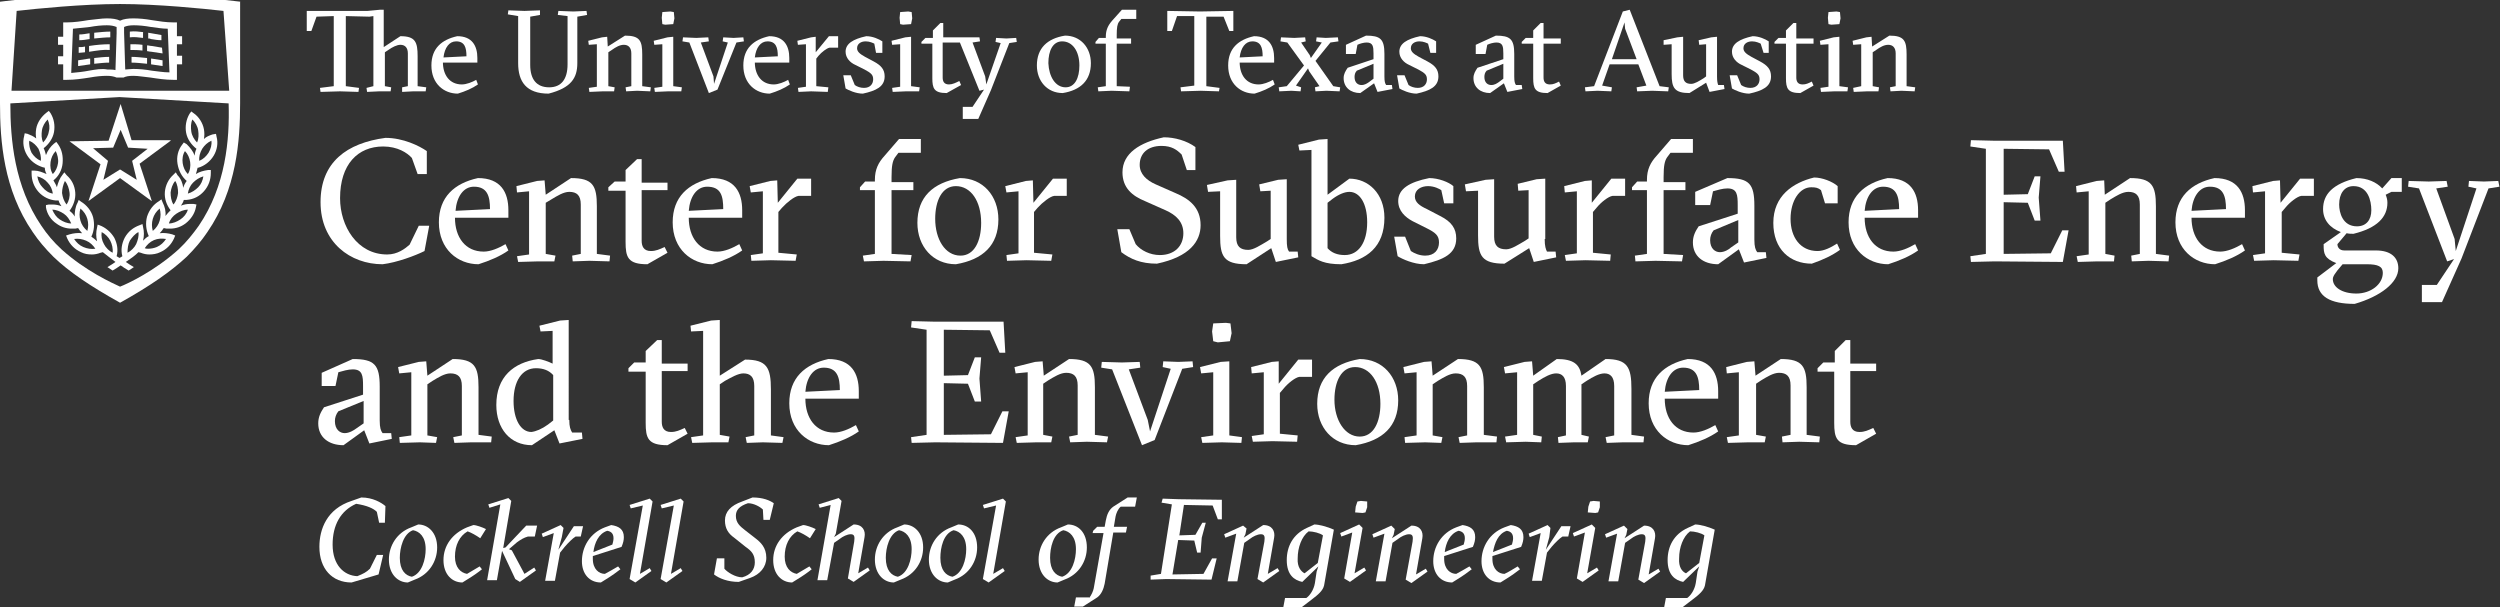 <?xml version="1.0" encoding="utf-8"?>
<!-- Generator: Adobe Illustrator 24.2.1, SVG Export Plug-In . SVG Version: 6.00 Build 0)  -->
<svg version="1.1" id="Layer_1" xmlns="http://www.w3.org/2000/svg" xmlns:xlink="http://www.w3.org/1999/xlink" x="0px" y="0px"
	 viewBox="0 0 435.2 105.7" style="enable-background:new 0 0 435.2 105.7;" xml:space="preserve">
<rect x="0" y="0" width="435.2" height="105.7" fill="#333333" stroke="none"/>
<style type="text/css">
	.st0{fill:#FFFFFF;}
</style>
<g>
	<path class="st0" d="M74.7,39.4l-0.8,4.3c-1.6,0.8-4.8,2-7.3,2.3c-5.6,0-10.8-3.8-10.8-10.8S60.4,24.9,67.1,24
		c3.1,0,5.9,1.4,7.2,2.3v4h-1.6l-1-2.8c-0.8-0.9-2.5-2-5-2c-4.4,0-7.5,3.1-7.5,9c0,4.9,3,9.8,8.2,9.8c1.8,0,3.1-1,3.9-1.7l1.6-3.3
		H74.7z"/>
	<path class="st0" d="M79.2,37.9c0,3.4,1.8,5.9,5,5.9c1.2,0,2.6-0.6,3.8-1.3l0.5,1.1c-1.4,1-3.3,1.8-5.2,2.4c-3.6,0-6.9-2.6-6.9-7.3
		c0-4.4,2.7-6.8,6.8-7.7c4,0,5.3,2.5,5.3,5.6v1.3H79.2z M85.3,36.4c0-2.3-0.5-3.9-2.8-3.9c-1.8,0-3,1.7-3.2,4.2L85.3,36.4z"/>
	<path class="st0" d="M93.7,45.5l-3.5,0.1l-0.2-1l2.1-0.3V33.3l-2.1,0.2l-0.1-1.1l3.6-0.9l1.3-0.1l0.2,2.5l4.4-2.9
		c3.8,0,4.5,1.3,4.5,4.9v8.3l2.3,0.3l-0.1,1l-3.5-0.1l-2.9,0.1l-0.1-1l1.5-0.3v-8.6c0-1.6-0.7-2.2-2-2.2c-1,0-2.1,0.7-3.1,1.3
		L95,35.3v8.9l1.7,0.3l-0.2,1L93.7,45.5z"/>
	<path class="st0" d="M105.9,33.1v-0.5l1.1-1h1.9v-2l2-1.9h0.8v4.1h4.5v1.3h-4.5v8.8c0,0.9,0.3,1.8,1.6,1.8c0.9,0,1.5-0.3,2.4-0.7
		l0.5,1l-3.5,2c-3.4,0-3.8-1.2-3.8-3.9v-8.9H105.9z"/>
	<path class="st0" d="M119.9,37.9c0,3.4,1.8,5.9,5,5.9c1.2,0,2.6-0.6,3.8-1.3l0.5,1.1c-1.4,1-3.3,1.8-5.2,2.4
		c-3.6,0-6.9-2.6-6.9-7.3c0-4.4,2.7-6.8,6.8-7.7c4,0,5.3,2.5,5.3,5.6v1.3H119.9z M125.9,36.4c0-2.3-0.4-3.9-2.8-3.9
		c-1.8,0-3,1.7-3.2,4.2L125.9,36.4z"/>
	<path class="st0" d="M135.4,35.3l3.4-4.2h2.4v3H139c-0.7,0.1-2,1.1-2.9,2.1l-0.6,0.7v7.1l3.2,0.3l-0.2,1.1l-4.3-0.1l-3.4,0.1
		l-0.1-1l2.1-0.3V33.3l-2.1,0.2l-0.2-1.1l3.6-0.9l1.2-0.1L135.4,35.3z"/>
	<path class="st0" d="M155.2,31.7h3.8v1.4h-3.8v11.1l3.5,0.2l-0.2,1.1l-4.7-0.1l-3.4,0.1l-0.2-1l2.1-0.3V33.1h-2.6v-0.5l0.9-1h1.7
		v-0.3c0-1.8,0.6-3,1.7-4.2l2.5-2.9h3.8v2.4h-3.9l-0.6,0.8c-0.4,0.6-0.6,1.4-0.6,3.4V31.7z"/>
	<path class="st0" d="M173.8,38.2c0,4.5-2.7,7-7.4,7.8c-4,0-6.7-3.1-6.7-7.2c0-4.5,2.7-7,7.4-7.8C171.1,31,173.8,34.1,173.8,38.2z
		 M167.2,44.5c2.4,0,3.6-2.5,3.6-5.7c0-3.8-1.8-6.4-4.4-6.4c-2.4,0-3.6,2.5-3.6,5.7C162.8,41.6,164.5,44.5,167.2,44.5z"/>
	<path class="st0" d="M179.9,35.3l3.4-4.2h2.4v3h-2.2c-0.7,0.1-2,1.1-2.9,2.1l-0.6,0.7v7.1l3.2,0.3l-0.2,1.1l-4.3-0.1l-3.4,0.1
		l-0.1-1l2.1-0.3V33.3l-2.1,0.2l-0.2-1.1l3.6-0.9l1.2-0.1L179.9,35.3z"/>
	<path class="st0" d="M197.7,42.5c0.9,1.1,2.5,1.9,4.2,1.9c2.6,0,4.1-1.6,4.1-3.8c0-2-1.3-3.2-3.1-4l-3.6-1.6
		c-2.2-0.9-3.9-2.3-3.9-5c0-3.3,3-5.2,7.2-6.1c1.9,0,4,0.6,5.5,1.7v4h-1.5l-0.9-2.7c-0.8-0.8-1.7-1.5-3.5-1.5
		c-2.4,0-3.8,1.3-3.8,3.3c0,1.6,1.2,2.7,2.8,3.4l3.4,1.5c2.4,1,4.4,2.5,4.4,5.6c0,2.8-1.9,5.5-7.6,6.7c-2.8,0-4.6-0.8-6.2-2l-0.7-4
		h2.1L197.7,42.5z"/>
	<path class="st0" d="M224,41.6c0,1.3,0.1,1.8,0.4,2.2h1.5l0.1,1l-3.9,0.8l-0.8-2.4L217,46c-4,0-4.6-1.4-4.6-4.9v-7.8l-2.1,0.1
		l-0.2-1.2l3.6-0.8l1.5-0.1v10c0,1.6,0.7,2.2,2.1,2.2c0.9,0,2.1-0.8,3.3-1.5l0.6-0.4v-8.4l-1.8,0.1l-0.2-1.2l3.3-0.8l1.5-0.1V41.6z"
		/>
	<path class="st0" d="M233.5,46c-3,0-4-0.7-5.2-1.4V26.1l-2.1,0.1l-0.2-1l3.6-0.9l1.5-0.1v9.7l3.8-2.8c3.3,0,6.1,2.6,6.1,6.8
		C241,43,237.9,45.3,233.5,46z M234.9,33.4c-0.8,0-1.8,0.4-2.9,1.2l-0.9,0.7v7.9c0.7,0.8,1.7,1.2,3,1.2c2.4,0,3.9-2.2,3.9-5.7
		C238,35.4,236.7,33.4,234.9,33.4z"/>
	<path class="st0" d="M250.9,33.1c-0.3-0.2-1.2-0.7-2.3-0.7c-1.2,0-2.3,0.6-2.3,1.8c0,1,0.8,1.6,2.1,2.2l2.3,1.2
		c2,1,2.8,2.2,2.8,3.9c0,2.7-2.2,3.7-5.6,4.5c-1.8,0-3.8-0.9-4.6-1.4l-0.6-3.4h1.9l1,2.5c0.6,0.4,1.5,0.8,2.5,0.8
		c1.6,0,2.4-1,2.4-2.3c0-1.2-0.6-1.7-2.2-2.5l-2.4-1.2c-1.3-0.7-2.5-1.8-2.5-3.5c0-2.1,1.9-3.3,5.4-4c1.6,0,3.4,0.7,4.2,1.4v3h-1.6
		L250.9,33.1z"/>
	<path class="st0" d="M268.9,41.6c0,1.3,0.2,1.8,0.4,2.2h1.5l0.1,1l-3.9,0.8l-0.8-2.4l-4.3,2.7c-4,0-4.6-1.4-4.6-4.9v-7.8l-2.1,0.1
		l-0.2-1.2l3.6-0.8l1.5-0.1v10c0,1.6,0.7,2.2,2.1,2.2c0.9,0,2.1-0.8,3.3-1.5l0.6-0.4v-8.4l-1.8,0.1l-0.1-1.2l3.3-0.8l1.5-0.1V41.6z"
		/>
	<path class="st0" d="M277.1,35.3l3.4-4.2h2.4v3h-2.2c-0.7,0.1-2,1.1-2.8,2.1l-0.6,0.7v7.1l3.1,0.3l-0.1,1.1l-4.3-0.1l-3.4,0.1
		l-0.2-1l2.1-0.3V33.3l-2.1,0.2l-0.1-1.1l3.6-0.9l1.2-0.1L277.1,35.3z"/>
	<path class="st0" d="M289.6,31.7h3.8v1.4h-3.8v11.1l3.4,0.2l-0.2,1.1l-4.6-0.1l-3.5,0.1l-0.1-1l2.1-0.3V33.1h-2.6v-0.5l0.9-1h1.7
		v-0.3c0-1.8,0.6-3,1.7-4.2l2.5-2.9h3.8v2.4h-3.9l-0.6,0.8c-0.4,0.6-0.6,1.4-0.6,3.4V31.7z"/>
	<path class="st0" d="M300.7,31c3.8,0,4.7,1,4.7,4.8v5.9c0,1.3,0.2,1.8,0.5,2.2h1.5l0.1,1l-3.9,0.8l-0.9-2.3l-3.6,2.6
		c-2.6,0-4.4-1.4-4.4-3.8c0-1.1,0.4-1.9,1-2.8l6.8-2.2v-1.5c0-1.8-0.1-2.9-1.8-2.9c-0.8,0-1.8,0.3-2.5,0.5l-0.5,2.4h-2.6v-2.3
		L300.7,31z M302.6,38.3l-4.3,1.8c-0.4,0.5-0.6,1.1-0.6,1.7c0,1.5,0.9,2.1,1.7,2.1c0.8,0,1.6-0.5,1.9-0.8l1.3-0.9V38.3z"/>
	<path class="st0" d="M317,33.1c-0.5-0.4-0.9-0.5-1.7-0.5c-2,0-3.6,2.3-3.6,5.5c0,3.2,1.7,5.6,4.7,5.6c1.1,0,2.3-0.6,3.4-1.3
		l0.5,1.1c-1.4,1-2.9,1.7-4.9,2.4c-3.8,0-6.7-2.5-6.7-7.1c0-4.7,3.4-7,7.1-7.9c1.4,0,3.2,0.7,4.1,1.5v3h-2.2L317,33.1z"/>
	<path class="st0" d="M324.6,37.9c0,3.4,1.8,5.9,5,5.9c1.2,0,2.6-0.6,3.8-1.3l0.5,1.1c-1.4,1-3.3,1.8-5.2,2.4
		c-3.6,0-6.9-2.6-6.9-7.3c0-4.4,2.7-6.8,6.8-7.7c4,0,5.3,2.5,5.3,5.6v1.3H324.6z M330.6,36.4c0-2.3-0.5-3.9-2.8-3.9
		c-1.8,0-3,1.7-3.2,4.2L330.6,36.4z"/>
	<path class="st0" d="M359.1,24.5l0.3,5.4h-1l-1.7-3.9l-7.9-0.1v8l4.2-0.1l1.2-3.1h1l-0.3,3.7l0.3,4h-1l-1.2-3.1l-4.2-0.1v9l8.2-0.1
		l2-4h1.1l-1,5.5l-11.9-0.1l-4.1,0.1l-0.1-1l2.7-0.4V25.9l-2.7-0.4l0.1-1.1l4.1,0.1L359.1,24.5z"/>
	<path class="st0" d="M365.1,45.5l-3.4,0.1l-0.2-1l2.1-0.3V33.3l-2.1,0.2l-0.1-1.1l3.6-0.9l1.3-0.1l0.1,2.5l4.4-2.9
		c3.8,0,4.5,1.3,4.5,4.9v8.3l2.3,0.3l-0.1,1l-3.5-0.1l-2.9,0.1l-0.1-1l1.5-0.3v-8.6c0-1.6-0.7-2.2-2-2.2c-1,0-2.1,0.7-3.1,1.3
		l-0.9,0.6v8.9l1.6,0.3l-0.1,1L365.1,45.5z"/>
	<path class="st0" d="M381.5,37.9c0,3.4,1.8,5.9,5,5.9c1.2,0,2.6-0.6,3.8-1.3l0.5,1.1c-1.4,1-3.3,1.8-5.2,2.4
		c-3.6,0-6.9-2.6-6.9-7.3c0-4.4,2.7-6.8,6.8-7.7c4,0,5.3,2.5,5.3,5.6v1.3H381.5z M387.5,36.4c0-2.3-0.5-3.9-2.8-3.9
		c-1.8,0-3,1.7-3.2,4.2L387.5,36.4z"/>
	<path class="st0" d="M397,35.3l3.4-4.2h2.4v3h-2.2c-0.7,0.1-2,1.1-2.8,2.1l-0.6,0.7v7.1l3.1,0.3l-0.2,1.1l-4.3-0.1l-3.4,0.1l-0.2-1
		l2.1-0.3V33.3l-2.1,0.2l-0.1-1.1l3.6-0.9l1.2-0.1L397,35.3z"/>
	<path class="st0" d="M414.7,32.8l1.6-1.8h1.8v2.4h-1.8l-1,0.5c0.2,0.5,0.3,0.9,0.3,1.4c0,2.5-1.8,4.4-5.9,5.4c-0.4,0-0.8,0-1.2-0.1
		l-1.6,1.9c0,0.6,0.4,1.1,1.2,1.1h5.5c2.7,0,3.9,1.3,3.9,3.1c0,2.5-3.1,4.9-7.6,6.2c-4.3,0-6.5-1.3-6.5-4.1v-0.5l3.3-2.5
		c-2.1-0.8-2.2-1.7-2.2-3.1v-0.2l3-2.1c-1.9-0.7-3.1-2.1-3.1-4c0-2.6,1.7-4.4,5.8-5.4C412.1,31,413.7,31.7,414.7,32.8z M407.8,46
		c-1.5,1.7-1.7,2.2-1.7,2.6c0,1.4,1.6,2.5,4.1,2.5s4.6-1.6,4.6-3.6c0-1.1-0.8-1.5-2.8-1.5H407.8z M409.7,32.4
		c-1.6,0-2.5,1.3-2.5,3.2c0,1.4,0.6,3.8,3.1,3.8c1.6,0,2.5-1.1,2.5-2.8C412.8,34.9,412.2,32.4,409.7,32.4z"/>
	<path class="st0" d="M421.6,52.6v-3h2.6l3-4.5l-1.2,0.4l-4.9-12.7l-1.9-0.3l0.1-1l3.5,0.1l3.1-0.1l0.2,1l-2,0.3l3.2,8.8l0.2,2.1
		l3.6-10.9l-1.4-0.3l0.1-1l2.6,0.1l2.5-0.1l0.2,1l-1.9,0.3L428.5,45l-3.4,7.6H421.6z"/>
	<path class="st0" d="M61.4,62.5c3.8,0,4.7,1,4.7,4.8v5.9c0,1.3,0.2,1.8,0.5,2.2h1.5l0.1,1l-3.9,0.8l-0.9-2.3l-3.6,2.6
		c-2.6,0-4.4-1.4-4.4-3.8c0-1.1,0.4-1.9,1-2.8l6.8-2.2v-1.5c0-1.8-0.1-2.9-1.8-2.9c-0.8,0-1.8,0.3-2.5,0.5l-0.5,2.4H56v-2.3
		L61.4,62.5z M63.3,69.8l-4.4,1.8c-0.4,0.5-0.6,1.1-0.6,1.7c0,1.5,0.9,2.1,1.7,2.1c0.8,0,1.6-0.5,2-0.8l1.3-0.9V69.8z"/>
	<path class="st0" d="M73.1,77l-3.5,0.1l-0.1-1l2.1-0.3V64.8l-2.1,0.2l-0.2-1.1l3.6-0.9l1.3-0.1l0.2,2.5l4.4-2.9
		c3.8,0,4.5,1.3,4.5,4.9v8.3l2.3,0.3l-0.1,1L82,77l-2.9,0.1l-0.2-1l1.5-0.3v-8.6c0-1.6-0.7-2.2-2-2.2c-1,0-2.1,0.7-3.1,1.3l-0.9,0.6
		v8.9l1.7,0.3l-0.2,1L73.1,77z"/>
	<path class="st0" d="M99.1,73.1c0,1.2,0.2,1.7,0.5,2.2h1.7l0.1,1.1l-4,0.8l-0.9-2.3l-3.9,2.6c-3.8,0-6.2-2.9-6.2-7
		c0-4.9,3-7.4,7.3-8c0.6,0,1.9,0.5,2.5,0.8v-5.7l-2.1,0.1l-0.2-1l3.6-0.9l1.5-0.1V73.1z M95.4,73.9l0.9-0.7v-7.9
		c-0.7-0.8-1.7-1.2-3-1.2c-2.4,0-3.9,2.2-3.9,5.7c0,3.3,1.3,5.4,3.1,5.4C93.3,75.1,94.3,74.7,95.4,73.9z"/>
	<path class="st0" d="M109.4,64.6v-0.5l1-1h2v-2l2-1.9h0.8v4.1h4.5v1.3h-4.5v8.8c0,0.9,0.3,1.8,1.6,1.8c0.9,0,1.5-0.3,2.4-0.7l0.5,1
		l-3.5,2c-3.4,0-3.8-1.2-3.8-3.9v-8.9H109.4z"/>
	<path class="st0" d="M125.3,75.7L127,76l-0.2,1L124,77l-3.5,0.1l-0.2-1l2.1-0.3V57.6l-2.1,0.1l-0.1-1l3.6-0.9l1.5-0.1v9.7l4.4-2.8
		c3.8,0,4.5,1.4,4.5,5.2v8l2.2,0.3l-0.2,1l-3.4-0.1l-2.8,0.1l-0.2-1l1.5-0.3v-8.6c0-1.6-0.7-2.2-1.9-2.2c-0.9,0-2.1,0.7-3.2,1.3
		l-0.9,0.6V75.7z"/>
	<path class="st0" d="M140.2,69.4c0,3.4,1.8,5.9,5,5.9c1.2,0,2.6-0.6,3.8-1.3l0.5,1.1c-1.4,1-3.3,1.8-5.2,2.4
		c-3.6,0-6.9-2.6-6.9-7.3c0-4.4,2.7-6.8,6.8-7.7c4,0,5.3,2.5,5.3,5.6v1.3H140.2z M146.2,67.9c0-2.3-0.5-3.9-2.8-3.9
		c-1.8,0-3,1.7-3.2,4.2L146.2,67.9z"/>
	<path class="st0" d="M174.7,56l0.3,5.4h-1l-1.7-3.9l-8-0.1v8l4.2-0.1l1.2-3.1h1.1l-0.3,3.7l0.3,4h-1.1l-1.2-3.1l-4.2-0.1v9l8.2-0.1
		l2-4h1.1l-1,5.5L162.8,77l-4.1,0.1l-0.1-1l2.7-0.4V57.4l-2.7-0.4l0.1-1.1l4.1,0.1L174.7,56z"/>
	<path class="st0" d="M180.4,77l-3.4,0.1l-0.2-1l2.1-0.3V64.8l-2.1,0.2l-0.2-1.1l3.6-0.9l1.3-0.1l0.2,2.5l4.4-2.9
		c3.8,0,4.5,1.3,4.5,4.9v8.3l2.3,0.3l-0.2,1l-3.5-0.1l-2.9,0.1l-0.2-1l1.5-0.3v-8.6c0-1.6-0.7-2.2-2-2.2c-1,0-2.1,0.7-3.1,1.3
		l-0.9,0.6v8.9l1.6,0.3l-0.2,1L180.4,77z"/>
	<path class="st0" d="M200.2,75.1l3.6-10.9l-1.4-0.3l0.1-1l2.6,0.1l2.5-0.1l0.1,1l-1.9,0.3L201,76.6l-2.2,0.9l-5.2-13.2l-1.9-0.3
		l0.1-1l3.5,0.1l3.1-0.1l0.1,1l-2,0.3l3.3,8.8L200.2,75.1z"/>
	<path class="st0" d="M212.7,77l-3.4,0.1l-0.2-1l2.1-0.3V64.8l-2.1,0.2l-0.2-1.1l3.6-0.9l1.5-0.1v12.9l2.2,0.3l-0.1,1L212.7,77z
		 M211.2,56.3l2.2-0.1l0.8,0.1l0.2,1.7l-0.3,1.4l-2.1,0.2l-0.8-0.2l-0.2-1.7L211.2,56.3z"/>
	<path class="st0" d="M222.6,66.8l3.4-4.2h2.4v3h-2.2c-0.7,0.1-2,1.1-2.8,2.1l-0.6,0.7v7.1l3.1,0.3l-0.1,1.1l-4.3-0.1l-3.4,0.1
		l-0.2-1l2.1-0.3V64.8l-2.1,0.2l-0.1-1.1l3.6-0.9l1.2-0.1L222.6,66.8z"/>
	<path class="st0" d="M243.4,69.7c0,4.5-2.7,7-7.4,7.8c-4,0-6.7-3.1-6.7-7.2c0-4.5,2.7-7,7.4-7.8C240.7,62.5,243.4,65.6,243.4,69.7z
		 M236.7,76c2.4,0,3.6-2.5,3.6-5.7c0-3.8-1.8-6.4-4.4-6.4c-2.4,0-3.6,2.5-3.6,5.7C232.3,73.1,234.1,76,236.7,76z"/>
	<path class="st0" d="M248.1,77l-3.5,0.1l-0.1-1l2.1-0.3V64.8l-2.1,0.2l-0.2-1.1l3.6-0.9l1.3-0.1l0.2,2.5l4.4-2.9
		c3.8,0,4.5,1.3,4.5,4.9v8.3l2.3,0.3l-0.1,1L257,77l-2.9,0.1l-0.2-1l1.5-0.3v-8.6c0-1.6-0.7-2.2-2-2.2c-1,0-2.1,0.7-3.1,1.3
		l-0.9,0.6v8.9l1.7,0.3l-0.2,1L248.1,77z"/>
	<path class="st0" d="M282.5,77l-2.8,0.1l-0.2-1l1.5-0.3v-8.6c0-1.6-0.7-2.2-1.7-2.2c-0.9,0-2,0.6-3.1,1.3l-0.9,0.6v8.8l1.3,0.3
		l-0.2,1L274,77l-2.7,0.1l-0.1-1l1.4-0.3v-8.6c0-1.6-0.7-2.2-1.7-2.2c-0.9,0-2,0.6-3.1,1.3l-0.9,0.6v8.8l1.5,0.3l-0.1,1l-2.7-0.1
		l-3.4,0.1l-0.2-1l2.1-0.3V64.8l-2.1,0.2l-0.2-1.1l3.6-0.9l1.3-0.1l0.2,2.5l4.1-2.9c2.9,0,4,0.9,4.3,2.9l4.2-2.9
		c3.8,0,4.5,1.4,4.5,5.2v8l2.2,0.3l-0.1,1L282.5,77z"/>
	<path class="st0" d="M289.8,69.4c0,3.4,1.8,5.9,5,5.9c1.2,0,2.6-0.6,3.8-1.3l0.5,1.1c-1.4,1-3.3,1.8-5.2,2.4
		c-3.6,0-6.9-2.6-6.9-7.3c0-4.4,2.7-6.8,6.8-7.7c4,0,5.3,2.5,5.3,5.6v1.3H289.8z M295.8,67.9c0-2.3-0.5-3.9-2.8-3.9
		c-1.8,0-3,1.7-3.2,4.2L295.8,67.9z"/>
	<path class="st0" d="M304.3,77l-3.5,0.1l-0.2-1l2.1-0.3V64.8l-2.1,0.2l-0.1-1.1l3.6-0.9l1.3-0.1l0.2,2.5l4.4-2.9
		c3.8,0,4.5,1.3,4.5,4.9v8.3l2.3,0.3l-0.1,1l-3.5-0.1l-2.9,0.1l-0.1-1l1.5-0.3v-8.6c0-1.6-0.7-2.2-2-2.2c-1,0-2.1,0.7-3.1,1.3
		l-0.9,0.6v8.9l1.7,0.3l-0.2,1L304.3,77z"/>
	<path class="st0" d="M316.4,64.6v-0.5l1-1h2v-2l1.9-1.9h0.8v4.1h4.5v1.3h-4.5v8.8c0,0.9,0.3,1.8,1.6,1.8c0.9,0,1.5-0.3,2.4-0.7
		l0.5,1l-3.5,2c-3.4,0-3.8-1.2-3.8-3.9v-8.9H316.4z"/>
	<path class="st0" d="M61.2,101.4c-3.4,0-5.6-2.4-5.6-6.2c0-3.1,1.3-6.6,5.6-8l1.7-0.6c2,0,3.5,0.9,4.2,1.5L67,91H66l-0.4-1.9
		c-0.6-0.6-1.7-1.1-3.6-1.4c-2.7,1.2-4.1,3.7-4.1,7.1c0,3.6,2,5.4,4.3,5.5c1-0.4,1.6-0.7,2.2-1.3l1.2-2.4h1.1l-0.8,3.4L61.2,101.4z"
		/>
	<path class="st0" d="M76.1,95.3c0,2.4-1.4,4.7-3.9,5.6l-1.2,0.5c-1.7,0-3.3-1.4-3.3-4c0-2.4,1.4-4.7,3.9-5.6l1.2-0.5
		C74.5,91.3,76.1,92.7,76.1,95.3z M69.6,97.1c0,2.2,1,3.1,2.1,3.3c1.8-0.6,2.4-3.1,2.4-4.8c0-2.2-1.1-3.1-2.2-3.3
		C70.2,92.9,69.6,95.4,69.6,97.1z"/>
	<path class="st0" d="M83.5,98.6l0.4,0.5c-0.6,0.5-1.6,1.2-2.6,1.8l-0.8,0.5c-1.8,0-3.3-1.4-3.3-3.9c0-2.5,1.5-4.6,4.1-5.7l1.1-0.4
		c0.5,0,1.6,0.4,2.2,0.7l-1,1.6c-0.7-0.5-1.6-1-2.2-1.2c-1.4,0.8-2.2,2.4-2.2,4.4c0,1.9,1,2.8,2.1,3C81.8,99.6,83,98.9,83.5,98.6z"
		/>
	<path class="st0" d="M85.2,88.4L85,87.8l3.5-1.1l0.5,0.5l-1.4,8.2l0.4-0.1l3.6-3.8h1.9l-0.4,1.9h-1.2c-0.7,0.2-1.2,0.5-1.9,1
		l-1.4,1.2l0.5,0.2l2.2,4.1l1.7-1.1l0.3,0.5l-2.8,2l-0.8-0.5l-2.3-4.9l-0.9,5.1h-1.7l2.3-13.2L85.2,88.4z"/>
	<path class="st0" d="M97.8,93.5l-0.6,2.2l2.7-4.1h1.6l-0.4,1.8h-0.9c-0.5,0.3-1.3,1.1-1.9,1.8l-0.8,1l-0.9,4.9h-1.7l1.5-8.3
		l-1.9,0.7l-0.2-0.6l3.3-1.5l0.5,0.5L97.8,93.5z"/>
	<path class="st0" d="M107.6,98.6l0.4,0.5c-0.5,0.4-1.6,1.2-2.6,1.8l-0.8,0.5c-2,0-3.3-1.5-3.3-3.7c0-2.5,1.4-4.9,4-5.9l1.1-0.4
		c1.3,0.2,2.2,0.7,2.2,2.1c0,0.5-0.1,1-0.4,1.7l-5,1.6c0,0.2,0,0.4,0,0.5c0,1.8,1.1,2.6,2.1,2.6C105.9,99.6,106.9,99,107.6,98.6z
		 M103.3,96.1l3.3-1.3c0.1-0.4,0.2-0.7,0.2-1.1c0-0.9-0.5-1.2-1.1-1.3C104.2,92.9,103.5,94.5,103.3,96.1z"/>
	<path class="st0" d="M109.8,88.5l-0.2-0.6l3.5-1.1l0.5,0.5l-2.2,12.6l1.7-1l0.3,0.5l-2.8,2l-1-0.6l2.3-12.8L109.8,88.5z"/>
	<path class="st0" d="M115.2,88.5l-0.2-0.6l3.5-1.1l0.5,0.5l-2.2,12.6l1.7-1l0.3,0.5l-2.8,2l-1-0.6l2.3-12.8L115.2,88.5z"/>
	<path class="st0" d="M134,90.5h-1.1l-0.1-1.8c-0.5-0.5-1.6-1.1-2.6-1.1c-1.5,0.5-2.1,1.2-2.1,2.2c0,1.2,0.7,1.8,1.6,2.5l1.8,1.4
		c0.9,0.7,1.9,1.6,1.9,3.4c0,1.6-1.1,2.9-2.8,3.5l-2,0.7c-1.9,0-3.4-0.6-4.3-1.3l0.5-2.8h1.3V99c0.5,0.6,1.9,1.5,3.1,1.5
		c1.5-0.4,2.2-1.4,2.2-2.6c0-1.4-0.6-2-1.6-2.7l-2-1.6c-1-0.7-1.6-1.6-1.6-3c0-1.5,1-2.6,3-3.3l1.8-0.7c1.8,0,3,0.5,3.7,1L134,90.5z
		"/>
	<path class="st0" d="M140.9,98.6l0.4,0.5c-0.6,0.5-1.6,1.2-2.6,1.8l-0.8,0.5c-1.8,0-3.3-1.4-3.3-3.9c0-2.5,1.5-4.6,4.1-5.7l1.1-0.4
		c0.5,0,1.6,0.4,2.2,0.7l-1,1.6c-0.7-0.5-1.6-1-2.2-1.2c-1.4,0.8-2.2,2.4-2.2,4.4c0,1.9,1,2.8,2.1,3
		C139.2,99.6,140.4,98.9,140.9,98.6z"/>
	<path class="st0" d="M144,101h-1.7l2.3-13.1l-1.9,0.5l-0.2-0.6l3.5-1.1l0.5,0.5l-1,5.7l-0.3,0.6l3.4-2.2c1.6,0,2.1,1.1,1.9,2.2
		l-1.1,6.3l1.7-1l0.3,0.5l-2.8,2l-1-0.6l1.1-6.4c0.1-0.8,0.1-1.3-0.6-1.3c-0.6,0-1.4,0.4-1.9,0.8l-1,0.7L144,101z"/>
	<path class="st0" d="M160.7,95.3c0,2.4-1.4,4.7-3.9,5.6l-1.2,0.5c-1.7,0-3.3-1.4-3.3-4c0-2.4,1.4-4.7,3.9-5.6l1.2-0.5
		C159.1,91.3,160.7,92.7,160.7,95.3z M154.2,97.1c0,2.2,1,3.1,2.1,3.3c1.8-0.6,2.4-3.1,2.4-4.8c0-2.2-1.1-3.1-2.2-3.3
		C154.8,92.9,154.2,95.4,154.2,97.1z"/>
	<path class="st0" d="M170.1,95.3c0,2.4-1.4,4.7-3.9,5.6l-1.2,0.5c-1.7,0-3.3-1.4-3.3-4c0-2.4,1.4-4.7,3.9-5.6l1.2-0.5
		C168.6,91.3,170.1,92.7,170.1,95.3z M163.7,97.1c0,2.2,1,3.1,2.1,3.3c1.8-0.6,2.4-3.1,2.4-4.8c0-2.2-1.1-3.1-2.2-3.3
		C164.2,92.9,163.7,95.4,163.7,97.1z"/>
	<path class="st0" d="M171.3,88.5l-0.2-0.6l3.5-1.1l0.5,0.5l-2.2,12.6l1.7-1l0.3,0.5l-2.8,2l-1-0.6l2.3-12.8L171.3,88.5z"/>
	<path class="st0" d="M189.2,95.3c0,2.4-1.4,4.7-3.9,5.6l-1.2,0.5c-1.7,0-3.3-1.4-3.3-4c0-2.4,1.4-4.7,3.9-5.6l1.2-0.5
		C187.7,91.3,189.2,92.7,189.2,95.3z M182.8,97.1c0,2.2,1,3.1,2.1,3.3c1.8-0.6,2.4-3.1,2.4-4.8c0-2.2-1.1-3.1-2.2-3.3
		C183.3,92.9,182.8,95.4,182.8,97.1z"/>
	<path class="st0" d="M189.6,104.1c0.4-0.5,0.7-1.2,0.8-1.7l1.7-9.6h-1.9l0.1-0.4l0.7-0.7h1.3l0.2-1.1c0.2-1.1,0.6-1.9,1.3-2.4
		l2.5-1.6h1.6l-0.3,1.6h-2.5c-0.5,0.4-0.8,1.2-0.9,1.7l-0.3,1.8h2.3l-0.2,1h-2.2l-1.5,8.9c-0.2,1-0.6,1.9-1.3,2.4l-2.5,1.6H187
		l0.3-1.6H189.6z"/>
	<path class="st0" d="M212.7,87v3.4H212l-0.9-2.4l-5-0.1l-0.8,5.3l2.8-0.1l1.2-2.1h0.6l-0.7,2.6l-0.2,2.6h-0.6l-0.5-2.1l-2.8-0.1
		l-1,6l5.4-0.1l1.5-2.7h0.8l-0.9,3.7l-7.9-0.1l-2.7,0.1v-0.7l1.8-0.3l1.9-12.1l-1.8-0.3l0.2-0.7l2.8,0.1L212.7,87z"/>
	<path class="st0" d="M220.1,94.3c0.1-0.8,0.1-1.3-0.6-1.3c-0.6,0-1.4,0.4-1.9,0.8l-1,0.7l-1.2,6.7h-1.7l1.5-8.3l-1.9,0.7l-0.2-0.6
		l3.3-1.5L217,92l-0.2,1l-0.3,0.6l3.4-2.2c1.6,0,2.1,1.1,1.9,2.2l-1.1,6.3l1.7-1l0.3,0.5l-2.8,2l-1-0.6L220.1,94.3z"/>
	<path class="st0" d="M223.4,105.7l0.3-1.6h3.7c0.6-0.4,1.3-1.4,1.5-2.6l0.3-2l0.3-0.9l-2.8,2.7c-1.4-0.3-2.7-1.2-2.7-3.8
		c0-2.4,1.1-4.5,3.5-5.6l1.3-0.6c0.8,0,2.3,0.4,3.4,0.9l-1.7,9.7c-0.2,0.9-1,1.6-2.2,2.5l-1.7,1.3H223.4z M227.1,99.8l2.3-1.8
		l0.9-4.8c-0.5-0.4-1.7-0.7-2.5-0.7c-1.2,0.9-1.9,2.8-1.9,4.7C225.8,98.7,226.5,99.5,227.1,99.8z"/>
	<path class="st0" d="M233.5,93.4l-0.2-0.6l3.3-1.5l0.6,0.6l-1.4,7.9l1.7-1l0.3,0.5l-2.8,2l-1-0.6l1.4-8L233.5,93.4z M236.3,87.3
		l0.6-0.1l1.1,0.1v1l-0.3,0.9l-0.5,0.1l-1.3-0.1l0.1-1L236.3,87.3z"/>
	<path class="st0" d="M245.9,94.3c0.1-0.8,0.1-1.3-0.6-1.3c-0.6,0-1.4,0.4-1.9,0.8l-1,0.7l-1.2,6.7h-1.7l1.5-8.3l-1.9,0.7l-0.2-0.6
		l3.3-1.5l0.6,0.6l-0.2,1l-0.3,0.6l3.4-2.2c1.6,0,2.1,1.1,1.9,2.2l-1.1,6.3l1.7-1l0.3,0.5l-2.8,2l-1-0.6L245.9,94.3z"/>
	<path class="st0" d="M255.8,98.6l0.4,0.5c-0.5,0.4-1.6,1.2-2.6,1.8l-0.8,0.5c-2,0-3.3-1.5-3.3-3.7c0-2.5,1.4-4.9,4-5.9l1.1-0.4
		c1.3,0.2,2.2,0.7,2.2,2.1c0,0.5-0.1,1-0.4,1.7l-5,1.6c0,0.2,0,0.4,0,0.5c0,1.8,1.1,2.6,2.1,2.6C254.1,99.6,255.1,99,255.8,98.6z
		 M251.5,96.1l3.3-1.3c0.1-0.4,0.2-0.7,0.2-1.1c0-0.9-0.5-1.2-1.1-1.3C252.4,92.9,251.7,94.5,251.5,96.1z"/>
	<path class="st0" d="M264.2,98.6l0.4,0.5c-0.5,0.4-1.6,1.2-2.6,1.8l-0.8,0.5c-2,0-3.3-1.5-3.3-3.7c0-2.5,1.4-4.9,4-5.9l1.1-0.4
		c1.3,0.2,2.2,0.7,2.2,2.1c0,0.5-0.1,1-0.4,1.7l-5,1.6c0,0.2,0,0.4,0,0.5c0,1.8,1.1,2.6,2.1,2.6C262.6,99.6,263.5,99,264.2,98.6z
		 M259.9,96.1l3.3-1.3c0.1-0.4,0.2-0.7,0.2-1.1c0-0.9-0.5-1.2-1.1-1.3C260.8,92.9,260.2,94.5,259.9,96.1z"/>
	<path class="st0" d="M269.7,93.5l-0.6,2.2l2.7-4.1h1.6l-0.4,1.8H272c-0.5,0.3-1.3,1.1-1.9,1.8l-0.8,1l-0.9,4.9h-1.7l1.5-8.3
		l-1.9,0.7l-0.2-0.6l3.3-1.5l0.5,0.5L269.7,93.5z"/>
	<path class="st0" d="M274,93.4l-0.2-0.6l3.3-1.5l0.6,0.6l-1.4,7.9l1.7-1l0.3,0.5l-2.8,2l-1-0.6l1.4-8L274,93.4z M276.8,87.3
		l0.6-0.1l1.1,0.1v1l-0.3,0.9l-0.5,0.1l-1.3-0.1l0.1-1L276.8,87.3z"/>
	<path class="st0" d="M286.4,94.3c0.1-0.8,0.1-1.3-0.6-1.3c-0.6,0-1.4,0.4-1.9,0.8l-1,0.7l-1.2,6.7H280l1.5-8.3l-1.9,0.7l-0.2-0.6
		l3.3-1.5l0.6,0.6l-0.2,1l-0.3,0.6l3.4-2.2c1.6,0,2.1,1.1,1.9,2.2l-1.1,6.3l1.7-1l0.3,0.5l-2.8,2l-1-0.6L286.4,94.3z"/>
	<path class="st0" d="M289.7,105.7l0.3-1.6h3.7c0.6-0.4,1.3-1.4,1.5-2.6l0.3-2l0.3-0.9l-2.8,2.7c-1.4-0.3-2.7-1.2-2.7-3.8
		c0-2.4,1.1-4.5,3.5-5.6l1.3-0.6c0.8,0,2.3,0.4,3.4,0.9l-1.7,9.7c-0.2,0.9-1,1.6-2.2,2.5l-1.7,1.3H289.7z M293.5,99.8l2.3-1.8
		l0.9-4.8c-0.5-0.4-1.7-0.7-2.5-0.7c-1.2,0.9-1.9,2.8-1.9,4.7C292.2,98.7,292.8,99.5,293.5,99.8z"/>
</g>
<g>
	<g>
		<polygon class="st0" points="20.9,16.8 21,16.8 21,16.8 20.9,16.8 20.9,16.8 		"/>
		<path class="st0" d="M26.4,12.3c-1.1-0.2-2.2-0.3-3.2-0.3c-0.5,0-1,0.1-1.4,0.1l-0.2-6.4V4.7c0.4-0.2,1-0.3,1.7-0.3
			c0.9,0,1.9,0.1,3,0.3C27.2,4.8,28.2,5,29.2,5l0.3,7.6C28.4,12.6,27.4,12.4,26.4,12.3L26.4,12.3z M15.5,12.3c-1,0.2-2,0.3-3.1,0.4
			L12.7,5c1-0.1,2-0.2,2.9-0.3c1.1-0.2,2.1-0.3,3-0.3c0.7,0,1.2,0.1,1.7,0.3v1.1l-0.2,6.4c-0.4-0.1-0.9-0.1-1.4-0.1
			C17.7,11.9,16.7,12.1,15.5,12.3L15.5,12.3z M31.7,7.8V6.3h-0.9V3.9h-0.6c-1.3,0-2.5-0.2-3.8-0.4c-1.1-0.2-2.2-0.3-3.2-0.3
			c-0.9,0-1.7,0.1-2.3,0.4c-0.6-0.3-1.4-0.4-2.3-0.4c-1,0-2,0.2-3.2,0.3c-1.2,0.2-2.5,0.4-3.8,0.4h-0.6v2.5h-0.9v1.4h0.9v2h-0.9v1.4
			h0.9v2.7h0.6c1.4,0,2.7-0.2,4-0.4c1.1-0.2,2.1-0.3,3-0.3c0.7,0,1.2,0.1,1.7,0.3v0h1.2v0c0.4-0.2,0.9-0.3,1.7-0.3
			c0.9,0,1.9,0.2,3,0.3c1.3,0.2,2.6,0.4,4,0.4h0.6v-2.7h0.9V9.7h-0.9v-2H31.7L31.7,7.8z"/>
		<path class="st0" d="M15.7,5.8c-0.1,0-0.1,0-0.2,0c-0.6,0.1-1.1,0.2-1.7,0.2l0,1C14.4,7,15,6.9,15.6,6.8c0,0,0,0,0,0V5.8L15.7,5.8
			z"/>
		<path class="st0" d="M16.4,5.7v1c1-0.1,2-0.2,2.8-0.2l0-1C18.4,5.5,17.4,5.6,16.4,5.7L16.4,5.7z"/>
		<path class="st0" d="M15.7,10.2c-0.1,0-0.1,0-0.2,0c-0.6,0.1-1.2,0.2-1.9,0.3l0,1c0.7-0.1,1.4-0.2,2.1-0.3c0,0,0,0,0,0V10.2
			L15.7,10.2z"/>
		<path class="st0" d="M16.4,10.1v1c1-0.1,1.8-0.2,2.6-0.2l0-1C18.2,9.9,17.3,10,16.4,10.1L16.4,10.1z"/>
		<path class="st0" d="M15.5,8v1c0,0,0.1,0,0.1,0c1.3-0.2,2.5-0.4,3.5-0.3l0-1C18,7.7,16.8,7.8,15.5,8L15.5,8z"/>
		<path class="st0" d="M14.8,8.1c-0.4,0.1-0.7,0.1-1.1,0.1l0,1c0.4,0,0.8-0.1,1.1-0.1V8.1L14.8,8.1z"/>
		<path class="st0" d="M25,5.6c-0.8-0.1-1.6-0.2-2.4-0.1l0,1c0.7-0.1,1.5,0,2.3,0.1V5.6L25,5.6z"/>
		<path class="st0" d="M28.1,6.1C27.5,6,27,5.9,26.4,5.8c-0.2,0-0.4-0.1-0.6-0.1v1c0.2,0,0.3,0,0.5,0.1C26.9,6.9,27.5,7,28.1,7
			L28.1,6.1L28.1,6.1z"/>
		<path class="st0" d="M24.8,7.8c-0.7-0.1-1.4-0.1-2.1-0.1l0,1c0.6,0,1.3,0,2.1,0.1V7.8L24.8,7.8z"/>
		<path class="st0" d="M28.2,8.3C27.6,8.2,27,8.1,26.4,8c-0.3,0-0.5-0.1-0.8-0.1v1c0.2,0,0.4,0.1,0.7,0.1c0.6,0.1,1.3,0.2,2,0.3
			L28.2,8.3L28.2,8.3z"/>
		<path class="st0" d="M26.3,11.2c0.7,0.1,1.3,0.2,2,0.3l0-1c-0.6-0.1-1.3-0.2-1.9-0.3c0,0-0.1,0-0.1,0V11.2L26.3,11.2z"/>
		<path class="st0" d="M25.6,10.1c-1-0.1-1.9-0.2-2.7-0.2l0,1c0.8,0,1.7,0.1,2.7,0.2V10.1L25.6,10.1z"/>
		<path class="st0" d="M19.7,25.7l1.3-3.1l1.3,3.1l3.4,0.2L23,28l0.8,3.3l-2.9-1.8l-2.9,1.8l0.8-3.3l-2.6-2.2L19.7,25.7L19.7,25.7z
			 M12.1,24.6L12.1,24.6l5.4,4L15.4,35c0,0,0,0,0,0c0,0,0,0,0,0l5.5-4l5.5,4c0,0,0,0,0,0c0,0,0,0,0-0.1l-2.1-6.4l5.4-4v0
			c0,0,0,0,0-0.1c0,0,0,0-0.1,0v0h-6.7L21,18.1h0c0,0,0,0,0,0s0,0,0,0h0l-2.1,6.4L12.1,24.6L12.1,24.6C12.1,24.5,12,24.5,12.1,24.6
			C12,24.5,12,24.5,12.1,24.6L12.1,24.6z"/>
		<path class="st0" d="M34.5,32.6c-0.5,0.5-1.1,0.9-1.8,1.1c0.1-0.7,0.4-1.4,0.9-1.9c0.5-0.5,1.1-0.9,1.8-1.1
			C35.3,31.4,35,32.1,34.5,32.6L34.5,32.6z M31.8,28.4c-0.1-0.7,0-1.5,0.4-2.1c0.5,0.5,0.8,1.2,0.9,1.9c0.1,0.7,0,1.5-0.4,2.1
			C32.2,29.8,31.9,29.1,31.8,28.4L31.8,28.4z M33.3,22.9c-0.1-0.7-0.1-1.5,0.2-2.1c0.5,0.5,0.9,1.2,1,1.9c0.1,0.7,0.1,1.5-0.2,2.1
			C33.8,24.3,33.4,23.6,33.3,22.9L33.3,22.9z M36.8,24.5c0.1,0.7-0.1,1.4-0.5,2.1c-0.4,0.6-0.9,1.1-1.6,1.4
			c-0.1-0.7,0.1-1.4,0.5-2.1C35.6,25.3,36.1,24.8,36.8,24.5L36.8,24.5z M31.4,38.2c-0.6,0.4-1.3,0.7-2,0.7c0.2-0.7,0.7-1.3,1.3-1.7
			c0.6-0.4,1.3-0.7,2-0.7C32.5,37.2,32,37.8,31.4,38.2L31.4,38.2z M29.7,33.5c0.1-0.7,0.3-1.4,0.8-2c0.4,0.6,0.5,1.4,0.5,2.1
			c-0.1,0.7-0.3,1.4-0.8,2C29.8,35,29.7,34.2,29.7,33.5L29.7,33.5z M27.8,38.4c-0.2,0.7-0.6,1.3-1.2,1.8c-0.2-0.7-0.2-1.4,0-2.1
			c0.2-0.7,0.6-1.3,1.2-1.8C28,37,28,37.7,27.8,38.4L27.8,38.4z M28.9,41.6c-0.4,0.6-0.9,1.1-1.6,1.4c-0.5,0.2-1,0.3-1.5,0.3l0,0
			c-0.2,0-0.4,0-0.6-0.1c0.4-0.6,0.9-1.1,1.6-1.4C27.5,41.5,28.2,41.5,28.9,41.6L28.9,41.6z M22.6,41.9c0.4-0.6,0.9-1.2,1.5-1.5
			c0.1,0.7-0.1,1.4-0.4,2.1c-0.3,0.6-0.9,1.2-1.5,1.5C22.2,43.2,22.3,42.5,22.6,41.9L22.6,41.9z M14.5,43c-0.7-0.3-1.2-0.8-1.6-1.4
			c0.7-0.1,1.4,0,2.1,0.3c0.7,0.3,1.2,0.8,1.6,1.4C15.9,43.4,15.2,43.3,14.5,43L14.5,43z M14,38.4c-0.2-0.7-0.2-1.4,0-2.1
			c0.6,0.5,1,1.1,1.2,1.8c0.2,0.7,0.2,1.4,0,2.1C14.6,39.7,14.2,39.1,14,38.4L14,38.4z M17.7,40.4c0.6,0.3,1.2,0.9,1.5,1.5
			c0.3,0.6,0.5,1.4,0.4,2.1c-0.6-0.3-1.2-0.9-1.5-1.5C17.7,41.8,17.6,41.1,17.7,40.4L17.7,40.4z M10.4,38.2c-0.6-0.4-1-1-1.3-1.7
			c0.7,0,1.4,0.3,2,0.7c0.6,0.4,1,1,1.3,1.7C11.7,38.9,11,38.6,10.4,38.2L10.4,38.2z M11.3,31.5c0.5,0.6,0.7,1.3,0.8,2
			c0.1,0.7-0.1,1.5-0.5,2.1c-0.5-0.6-0.7-1.3-0.8-2C10.8,32.9,11,32.1,11.3,31.5L11.3,31.5z M7.4,32.6c-0.5-0.5-0.8-1.2-0.9-1.9
			c0.7,0.2,1.3,0.5,1.8,1.1c0.5,0.5,0.8,1.2,0.9,1.9C8.5,33.6,7.9,33.2,7.4,32.6L7.4,32.6z M7.1,28c-0.7-0.3-1.2-0.8-1.6-1.4
			C5.2,26,5,25.2,5.1,24.5c0.7,0.3,1.2,0.8,1.6,1.4C7,26.6,7.2,27.3,7.1,28L7.1,28z M7.3,22.7c0.1-0.7,0.5-1.4,1-1.9
			c0.3,0.7,0.4,1.4,0.2,2.1c-0.1,0.7-0.5,1.4-1,1.9C7.2,24.1,7.2,23.4,7.3,22.7L7.3,22.7z M8.8,28.2c0.1-0.7,0.4-1.4,0.9-1.9
			c0.3,0.6,0.5,1.4,0.4,2.1c-0.1,0.7-0.4,1.4-0.9,1.9C8.8,29.7,8.7,29,8.8,28.2L8.8,28.2z M34.5,29.2c1.1-0.3,2.1-1.1,2.7-2.1
			c0.6-1,0.8-2.2,0.5-3.3l-0.1-0.5L37,23.4c-0.6,0.2-1.1,0.4-1.5,0.8c0.1-0.6,0.1-1.1,0-1.7c-0.2-1.1-0.9-2.2-1.8-2.8l-0.4-0.3
			L33,19.8c-0.6,1-0.8,2.2-0.6,3.3c0.2,1.1,0.9,2.1,1.8,2.8c-0.2,0.4-0.3,0.8-0.3,1.2c-0.3-0.8-0.8-1.4-1.4-2L32,24.8l-0.3,0.4
			c-0.7,0.9-1,2.1-0.8,3.3c0.2,1.2,0.7,2.2,1.6,3l0,0c-0.3,0.4-0.5,0.8-0.6,1.2c-0.1-0.8-0.4-1.6-1-2.2L30.6,30l-0.4,0.4
			c-0.9,0.8-1.4,1.9-1.5,3c-0.1,1.2,0.3,2.3,1,3.2l0,0c-0.3,0.3-0.6,0.6-0.9,1c0.1-0.8-0.1-1.6-0.5-2.4l-0.2-0.5l-0.4,0.3
			c-1,0.6-1.7,1.5-2.1,2.7c-0.3,1.1-0.2,2.3,0.3,3.4l0,0c-0.4,0.2-0.7,0.5-1,0.8c0.2-0.8,0.2-1.6,0-2.4l-0.1-0.5l-0.5,0.2
			c-1.1,0.4-2,1.1-2.6,2.2c-0.5,1-0.7,2.1-0.4,3.2c-0.1,0.1-0.3,0.2-0.5,0.3c-0.2-0.1-0.3-0.2-0.5-0.3c0.3-1.1,0.1-2.2-0.4-3.2
			c-0.6-1-1.5-1.8-2.6-2.2L17,39.1l-0.1,0.5c-0.2,0.8-0.2,1.6,0,2.4c-0.3-0.3-0.7-0.6-1-0.8l0,0c0.5-1,0.6-2.2,0.3-3.4
			c-0.3-1.1-1.1-2.1-2.1-2.7l-0.4-0.3l-0.2,0.5c-0.4,0.7-0.5,1.6-0.5,2.4c-0.2-0.4-0.5-0.7-0.9-1l0,0c0.7-0.9,1.1-2.1,1-3.2
			c-0.1-1.2-0.6-2.2-1.5-3L11.2,30l-0.3,0.4c-0.5,0.6-0.8,1.4-1,2.2c-0.1-0.4-0.4-0.8-0.6-1.2l0,0c0.9-0.7,1.5-1.8,1.6-3
			c0.1-1.2-0.1-2.3-0.8-3.3l-0.3-0.4l-0.4,0.3c-0.6,0.5-1.1,1.2-1.4,2c-0.1-0.4-0.2-0.8-0.4-1.2c0.9-0.7,1.6-1.7,1.8-2.8
			c0.2-1.2,0-2.3-0.6-3.3l-0.3-0.4l-0.4,0.3c-0.9,0.7-1.6,1.7-1.8,2.8c-0.1,0.6-0.1,1.1,0,1.7c-0.5-0.4-1-0.6-1.5-0.8l-0.5-0.1
			l-0.1,0.5c-0.3,1.1-0.1,2.3,0.5,3.3c0.6,1,1.5,1.7,2.7,2.1l0.4,0.1c0,0.4,0.1,0.7,0.3,1.1C7.4,30,6.7,29.7,6,29.7l-0.5,0l0,0.5
			c0,1.2,0.4,2.3,1.2,3.2c0.8,0.9,1.9,1.4,3,1.5l0.5,0c0.1,0.4,0.3,0.7,0.5,1c-0.5-0.2-1-0.3-1.6-0.3c-0.2,0-0.4,0-0.6,0l-0.5,0.1
			L8,36.1c0.2,1.2,0.9,2.2,1.8,2.8c0.8,0.6,1.7,0.9,2.7,0.9c0.2,0,0.4,0,0.6,0l0.5-0.1c0.2,0.3,0.4,0.6,0.7,0.9
			c-0.7-0.1-1.5,0-2.2,0.2L11.5,41l0.2,0.5c0.5,1.1,1.3,1.9,2.4,2.4c0.6,0.3,1.2,0.4,1.9,0.4c0.5,0,1-0.1,1.5-0.3l0.4-0.1
			c0.6,0.5,1.3,1,2.2,1.7c-0.4,0.3-0.9,0.6-1.4,0.9l0.9,0.6c0.5-0.3,1-0.6,1.4-0.9c0.4,0.3,0.9,0.6,1.4,0.9l0.9-0.6
			c-0.5-0.3-1-0.6-1.4-0.9c0.9-0.6,1.6-1.1,2.2-1.7l0.4,0.1c0.5,0.2,1,0.3,1.5,0.3l0,0c0.6,0,1.3-0.1,1.9-0.4
			c1.1-0.5,1.9-1.3,2.4-2.4l0.2-0.5l-0.5-0.2c-0.7-0.2-1.5-0.3-2.2-0.2c0.3-0.3,0.5-0.6,0.7-0.9l0.5,0.1c0.2,0,0.4,0,0.6,0
			c0,0,0,0,0,0c1,0,1.9-0.3,2.7-0.9c0.9-0.7,1.6-1.7,1.8-2.8l0.1-0.5l-0.5-0.1c-0.2,0-0.4,0-0.6,0c-0.6,0-1.1,0.1-1.6,0.3
			c0.2-0.3,0.4-0.6,0.5-1l0.5,0c1.2-0.1,2.2-0.6,3-1.5c0.8-0.9,1.2-2,1.2-3.2l0-0.5l-0.5,0c-0.7,0.1-1.5,0.3-2.1,0.7
			c0.1-0.3,0.2-0.7,0.3-1.1L34.5,29.2L34.5,29.2z"/>
		<path class="st0" d="M34.6,39.3c-1,1.4-2.1,2.8-3.5,4.1c-4.2,3.8-8.9,6-10.2,6.5c-1.3-0.6-6-2.7-10.2-6.5
			c-1.4-1.3-2.5-2.6-3.5-4.1c-4.7-6.9-5.4-15-5.4-21.3l0,0l19-1.1l19,1.1C40,24.3,39.3,32.4,34.6,39.3L34.6,39.3z M2.9,1.9
			c3.5-0.4,11.5-1.2,18-1.2c6.5,0,14.5,0.8,18,1.2l1,13.9h-19H2L2.9,1.9L2.9,1.9z M41.9,0.3L41,0.2c-0.1,0-11.3-1.4-20.1-1.4
			c0,0,0,0,0,0c0,0,0,0,0,0c-8.7,0-20,1.4-20.1,1.4L0,0.3v15.5h0V18c0,6.5,0.6,15,5.7,22.4c1,1.5,2.2,2.9,3.6,4.3l0,0c0,0,0,0,0,0
			c2.7,2.6,6.4,5.1,11.6,8v0c0,0,0,0,0,0c0,0,0,0,0,0v0c5.2-2.9,8.8-5.4,11.6-8c0,0,0,0,0,0v0c1.4-1.4,2.6-2.8,3.6-4.3
			c5.1-7.4,5.7-15.9,5.7-22.4v-0.3l0,0V0.3L41.9,0.3z"/>
	</g>
	<g>
		<path class="st0" d="M71.9,15.9l-1.9,0.1L70,15.2l1-0.2V9.3c0-1-0.5-1.5-1.3-1.5c-0.6,0-1.4,0.4-2.1,0.9l-0.6,0.4V15l1.1,0.2
			l-0.1,0.7L66,15.9l-2.1,0.1l-0.1-0.7L65,15V2.8l-0.7,0.1l-4.1-0.1V15l2.3,0.3l-0.1,0.7l-3.2-0.1l-3.4,0.1l-0.1-0.7l2.4-0.3V2.8
			l-3,0.1l-0.9,2.5h-0.8V1.9l5.7,0l4.9,0l2.1-0.2h0.7v6.5l2.9-1.9c2.6,0,3,1,3,3.5V15l1.5,0.2l-0.1,0.7L71.9,15.9z"/>
		<path class="st0" d="M77.1,10.8c0,2.3,1.2,3.9,3.3,3.9c0.8,0,1.8-0.4,2.5-0.8l0.3,0.8c-1,0.7-2.2,1.2-3.5,1.6
			c-2.4,0-4.6-1.7-4.6-4.9c0-3,1.8-4.5,4.5-5.1c2.6,0,3.5,1.7,3.5,3.8v0.8H77.1z M81.2,9.8c0-1.5-0.3-2.6-1.8-2.6
			c-1.2,0-2,1.1-2.2,2.8L81.2,9.8z"/>
		<path class="st0" d="M97.1,2.6l0.1-0.7l2.6,0.1l2.3-0.1l0.1,0.7l-1.7,0.3V11c0,2.6-1.1,4.3-5,5.3c-3.9,0-5.3-2.1-5.3-5.3V2.8
			l-1.8-0.3l0.1-0.7l2.8,0.1l2.7-0.1L94,2.6l-1.7,0.3v8.4c0,2.5,1.1,3.9,3.3,3.9c2.1,0,3.2-1.4,3.2-4V2.8L97.1,2.6z"/>
		<path class="st0" d="M104.9,15.9l-2.3,0.1l-0.1-0.7l1.4-0.2V7.7l-1.4,0.1l-0.1-0.7l2.4-0.6l0.9-0.1l0.1,1.7l3-1.9
			c2.6,0,3,0.9,3,3.3V15l1.5,0.2l-0.1,0.7l-2.3-0.1l-1.9,0.1l-0.1-0.7l1-0.2V9.3c0-1-0.5-1.5-1.3-1.5c-0.7,0-1.4,0.4-2.1,0.9
			l-0.6,0.4V15l1.1,0.2l-0.1,0.7L104.9,15.9z"/>
		<path class="st0" d="M116.3,15.9l-2.3,0.1l-0.1-0.7l1.4-0.2V7.7l-1.4,0.1l-0.1-0.7l2.4-0.6l1-0.1V15l1.5,0.2l-0.1,0.7L116.3,15.9z
			 M115.3,2.1l1.4-0.1l0.6,0.1l0.1,1.1l-0.2,1l-1.4,0.1l-0.5-0.1l-0.1-1.1L115.3,2.1z"/>
		<path class="st0" d="M124.3,14.6l2.4-7.2l-0.9-0.2l0.1-0.7l1.8,0.1l1.7-0.1l0.1,0.7l-1.3,0.2l-3.3,8.2l-1.5,0.6L120,7.4l-1.2-0.2
			l0.1-0.7l2.3,0.1l2.1-0.1l0.1,0.7L122,7.4l2.2,5.9L124.3,14.6z"/>
		<path class="st0" d="M131.4,10.8c0,2.3,1.2,3.9,3.3,3.9c0.8,0,1.8-0.4,2.5-0.8l0.3,0.8c-1,0.7-2.2,1.2-3.5,1.6
			c-2.4,0-4.6-1.7-4.6-4.9c0-3,1.8-4.5,4.5-5.1c2.6,0,3.5,1.7,3.5,3.8v0.8H131.4z M135.4,9.8c0-1.5-0.3-2.6-1.8-2.6
			c-1.2,0-2,1.1-2.2,2.8L135.4,9.8z"/>
		<path class="st0" d="M142,9.1l2.3-2.8h1.6v2h-1.5c-0.5,0.1-1.4,0.8-1.9,1.4l-0.4,0.5V15l2.1,0.2l-0.1,0.8l-2.9-0.1l-2.2,0.1
			l-0.1-0.7l1.4-0.2V7.7l-1.4,0.1l-0.1-0.7l2.4-0.6l0.8-0.1L142,9.1z"/>
		<path class="st0" d="M152.2,7.6c-0.2-0.1-0.8-0.4-1.5-0.4c-0.8,0-1.5,0.4-1.5,1.2c0,0.6,0.5,1,1.4,1.5l1.5,0.8
			c1.3,0.7,1.9,1.4,1.9,2.6c0,1.8-1.5,2.5-3.8,3c-1.2,0-2.5-0.6-3-0.9l-0.4-2.3h1.3l0.7,1.7c0.4,0.3,1,0.5,1.6,0.5
			c1.1,0,1.6-0.7,1.6-1.5c0-0.8-0.4-1.1-1.5-1.7l-1.6-0.8c-0.9-0.4-1.7-1.2-1.7-2.3c0-1.4,1.3-2.2,3.6-2.7c1.1,0,2.2,0.5,2.8,0.9v2
			h-1.1L152.2,7.6z"/>
		<path class="st0" d="M157.7,15.9l-2.3,0.1l-0.1-0.7l1.4-0.2V7.7l-1.4,0.1l-0.1-0.7l2.4-0.6l1-0.1V15l1.5,0.2l-0.1,0.7L157.7,15.9z
			 M156.7,2.1l1.4-0.1l0.6,0.1l0.1,1.1l-0.2,1l-1.4,0.1l-0.5-0.1l-0.1-1.1L156.7,2.1z"/>
		<path class="st0" d="M167.6,20.6v-2h1.7l2-3l-0.8,0.2l-3.4-8.4h-3v6.1c0,0.6,0.2,1.2,1.1,1.2c0.6,0,1.2-0.3,1.8-0.6l0.3,0.7
			l-2.5,1.4c-2.2,0-2.5-0.8-2.5-2.6v-6h-1.9V7.3l0.7-0.7h1.3V5.3l1.3-1.3h0.5v2.5h6.3l0.1,0.7l-1.3,0.2l2.2,5.9l0.2,1.4l2.5-7.2
			l-0.9-0.2l0.1-0.7l1.8,0.1l1.7-0.1l0.1,0.7l-1.3,0.2l-3.2,8.2l-2.2,5H167.6z"/>
		<path class="st0" d="M189.9,11c0,3-1.8,4.7-4.9,5.2c-2.7,0-4.5-2.1-4.5-4.8c0-3,1.8-4.7,4.9-5.2C188.1,6.2,189.9,8.3,189.9,11z
			 M185.5,15.2c1.6,0,2.4-1.6,2.4-3.8c0-2.5-1.2-4.2-3-4.2c-1.6,0-2.4,1.6-2.4,3.8C182.6,13.3,183.7,15.2,185.5,15.2z"/>
		<path class="st0" d="M194.4,6.7h2.5v0.9h-2.5V15l2.3,0.1l-0.1,0.8l-3.1-0.1l-2.3,0.1l-0.1-0.7l1.4-0.2V7.6h-1.8V7.3l0.6-0.7h1.2
			V6.4c0-1.2,0.4-2,1.1-2.8l1.7-1.9h2.5v1.6h-2.6l-0.4,0.5c-0.3,0.4-0.4,1-0.4,2.3V6.7z"/>
		<path class="st0" d="M212.2,15.9l-3.2-0.1l-3.4,0.1l-0.1-0.7l2.4-0.3V2.8l-3,0L204,5.4h-0.8V1.9l5.7,0.1l5.8-0.1v3.5H214L213,2.9
			l-3,0V15l2.3,0.3L212.2,15.9z"/>
		<path class="st0" d="M215.8,10.8c0,2.3,1.2,3.9,3.3,3.9c0.8,0,1.8-0.4,2.5-0.8l0.3,0.8c-1,0.7-2.2,1.2-3.5,1.6
			c-2.4,0-4.6-1.7-4.6-4.9c0-3,1.8-4.5,4.5-5.1c2.6,0,3.5,1.7,3.5,3.8v0.8H215.8z M219.8,9.8c0-1.5-0.3-2.6-1.8-2.6
			c-1.2,0-2,1.1-2.2,2.8L219.8,9.8z"/>
		<path class="st0" d="M226.5,15.2l-0.1,0.7l-1.6-0.1l-2.1,0.1l-0.1-0.7L224,15l3-3.6l-2.9-4l-1.2-0.2l0.1-0.7l2.3,0.1l1.9-0.1
			l0.1,0.7l-0.8,0.2l1.5,2.2l0.2,0.5l1.9-2.7l-1-0.2l0.1-0.7l1.6,0.1l2.1-0.1l0.1,0.7l-1.4,0.2l-2.6,3.2l3.1,4.4l1.2,0.2l-0.1,0.7
			l-2.3-0.1l-1.9,0.1l-0.1-0.7l0.8-0.2l-1.8-2.6l-0.2-0.5l-2.1,3L226.5,15.2z"/>
		<path class="st0" d="M237.8,6.2c2.5,0,3.2,0.6,3.2,3.2v3.9c0,0.9,0.1,1.2,0.3,1.5h1l0.1,0.7l-2.6,0.5l-0.6-1.5l-2.4,1.7
			c-1.7,0-2.9-1-2.9-2.6c0-0.7,0.3-1.2,0.7-1.8l4.5-1.5v-1c0-1.2-0.1-1.9-1.2-1.9c-0.5,0-1.2,0.2-1.6,0.4l-0.3,1.6h-1.7V7.8
			L237.8,6.2z M239.1,11.1l-2.9,1.2c-0.3,0.3-0.4,0.7-0.4,1.1c0,1,0.6,1.4,1.2,1.4c0.6,0,1-0.3,1.3-0.5l0.8-0.6V11.1z"/>
		<path class="st0" d="M248.6,7.6c-0.2-0.1-0.8-0.4-1.5-0.4c-0.8,0-1.5,0.4-1.5,1.2c0,0.6,0.5,1,1.4,1.5l1.5,0.8
			c1.3,0.7,1.9,1.4,1.9,2.6c0,1.8-1.5,2.5-3.8,3c-1.2,0-2.5-0.6-3-0.9l-0.4-2.3h1.3l0.7,1.7c0.4,0.3,1,0.5,1.6,0.5
			c1.1,0,1.6-0.7,1.6-1.5c0-0.8-0.4-1.1-1.5-1.7l-1.6-0.8c-0.9-0.4-1.7-1.2-1.7-2.3c0-1.4,1.3-2.2,3.6-2.7c1.1,0,2.2,0.5,2.8,0.9v2
			H249L248.6,7.6z"/>
		<path class="st0" d="M260.4,6.2c2.5,0,3.2,0.6,3.2,3.2v3.9c0,0.9,0.1,1.2,0.3,1.5h1l0.1,0.7l-2.6,0.5l-0.6-1.5l-2.4,1.7
			c-1.7,0-2.9-1-2.9-2.6c0-0.7,0.3-1.2,0.7-1.8l4.5-1.5v-1c0-1.2-0.1-1.9-1.2-1.9c-0.5,0-1.2,0.2-1.6,0.4l-0.3,1.6h-1.7V7.8
			L260.4,6.2z M261.7,11.1l-2.9,1.2c-0.3,0.3-0.4,0.7-0.4,1.1c0,1,0.6,1.4,1.2,1.4c0.6,0,1-0.3,1.3-0.5l0.8-0.6V11.1z"/>
		<path class="st0" d="M264.9,7.6V7.3l0.7-0.7h1.3V5.3l1.3-1.3h0.5v2.7h3v0.9h-3v5.9c0,0.6,0.2,1.2,1.1,1.2c0.6,0,1-0.2,1.6-0.5
			l0.3,0.7l-2.3,1.3c-2.2,0-2.5-0.8-2.5-2.6v-6H264.9z"/>
		<path class="st0" d="M280.2,11.2l-1.3,3.7l1.7,0.3l-0.1,0.7l-2.4-0.1l-2.1,0.1l-0.1-0.7l1.6-0.2l5-13l1.2-0.3l5.2,13.3l1.6,0.2
			l-0.1,0.7l-2.8-0.1l-2.6,0.1l-0.1-0.7l1.7-0.3l-1.4-3.7H280.2z M282.9,5l-0.1-1.1l-2.2,6.4h4.3L282.9,5z"/>
		<path class="st0" d="M298.9,13.3c0,0.9,0.1,1.2,0.2,1.5h1l0.1,0.7l-2.6,0.5l-0.6-1.6l-2.9,1.8c-2.6,0-3.1-0.9-3.1-3.3V7.7
			l-1.4,0.1L289.6,7l2.4-0.5l1-0.1v6.7c0,1,0.4,1.5,1.4,1.5c0.6,0,1.4-0.5,2.2-1l0.4-0.3V7.7l-1.2,0.1L295.7,7l2.2-0.5l1-0.1V13.3z"
			/>
		<path class="st0" d="M306.5,7.6c-0.2-0.1-0.8-0.4-1.5-0.4c-0.8,0-1.5,0.4-1.5,1.2c0,0.6,0.5,1,1.4,1.5l1.5,0.8
			c1.3,0.7,1.9,1.4,1.9,2.6c0,1.8-1.5,2.5-3.8,3c-1.2,0-2.5-0.6-3-0.9l-0.4-2.3h1.3l0.7,1.7c0.4,0.3,1,0.5,1.6,0.5
			c1.1,0,1.6-0.7,1.6-1.5c0-0.8-0.4-1.1-1.5-1.7l-1.6-0.8c-0.9-0.4-1.7-1.2-1.7-2.3c0-1.4,1.3-2.2,3.6-2.7c1.1,0,2.2,0.5,2.8,0.9v2
			H307L306.5,7.6z"/>
		<path class="st0" d="M308.9,7.6V7.3l0.7-0.7h1.3V5.3l1.3-1.3h0.5v2.7h3v0.9h-3v5.9c0,0.6,0.2,1.2,1.1,1.2c0.6,0,1-0.2,1.6-0.5
			l0.3,0.7l-2.3,1.3c-2.2,0-2.5-0.8-2.5-2.6v-6H308.9z"/>
		<path class="st0" d="M319.3,15.9l-2.3,0.1l-0.1-0.7l1.4-0.2V7.7l-1.4,0.1l-0.1-0.7l2.4-0.6l1-0.1V15l1.5,0.2l-0.1,0.7L319.3,15.9z
			 M318.3,2.1l1.4-0.1l0.6,0.1l0.1,1.1l-0.2,1l-1.4,0.1l-0.5-0.1l-0.1-1.1L318.3,2.1z"/>
		<path class="st0" d="M325,15.9l-2.3,0.1l-0.1-0.7L324,15V7.7l-1.4,0.1l-0.1-0.7l2.4-0.6l0.9-0.1l0.1,1.7l3-1.9c2.6,0,3,0.9,3,3.3
			V15l1.5,0.2l-0.1,0.7l-2.3-0.1l-1.9,0.1l-0.1-0.7l1-0.2V9.3c0-1-0.5-1.5-1.3-1.5c-0.7,0-1.4,0.4-2.1,0.9l-0.6,0.4V15l1.1,0.2
			l-0.1,0.7L325,15.9z"/>
	</g>
</g>
</svg>
